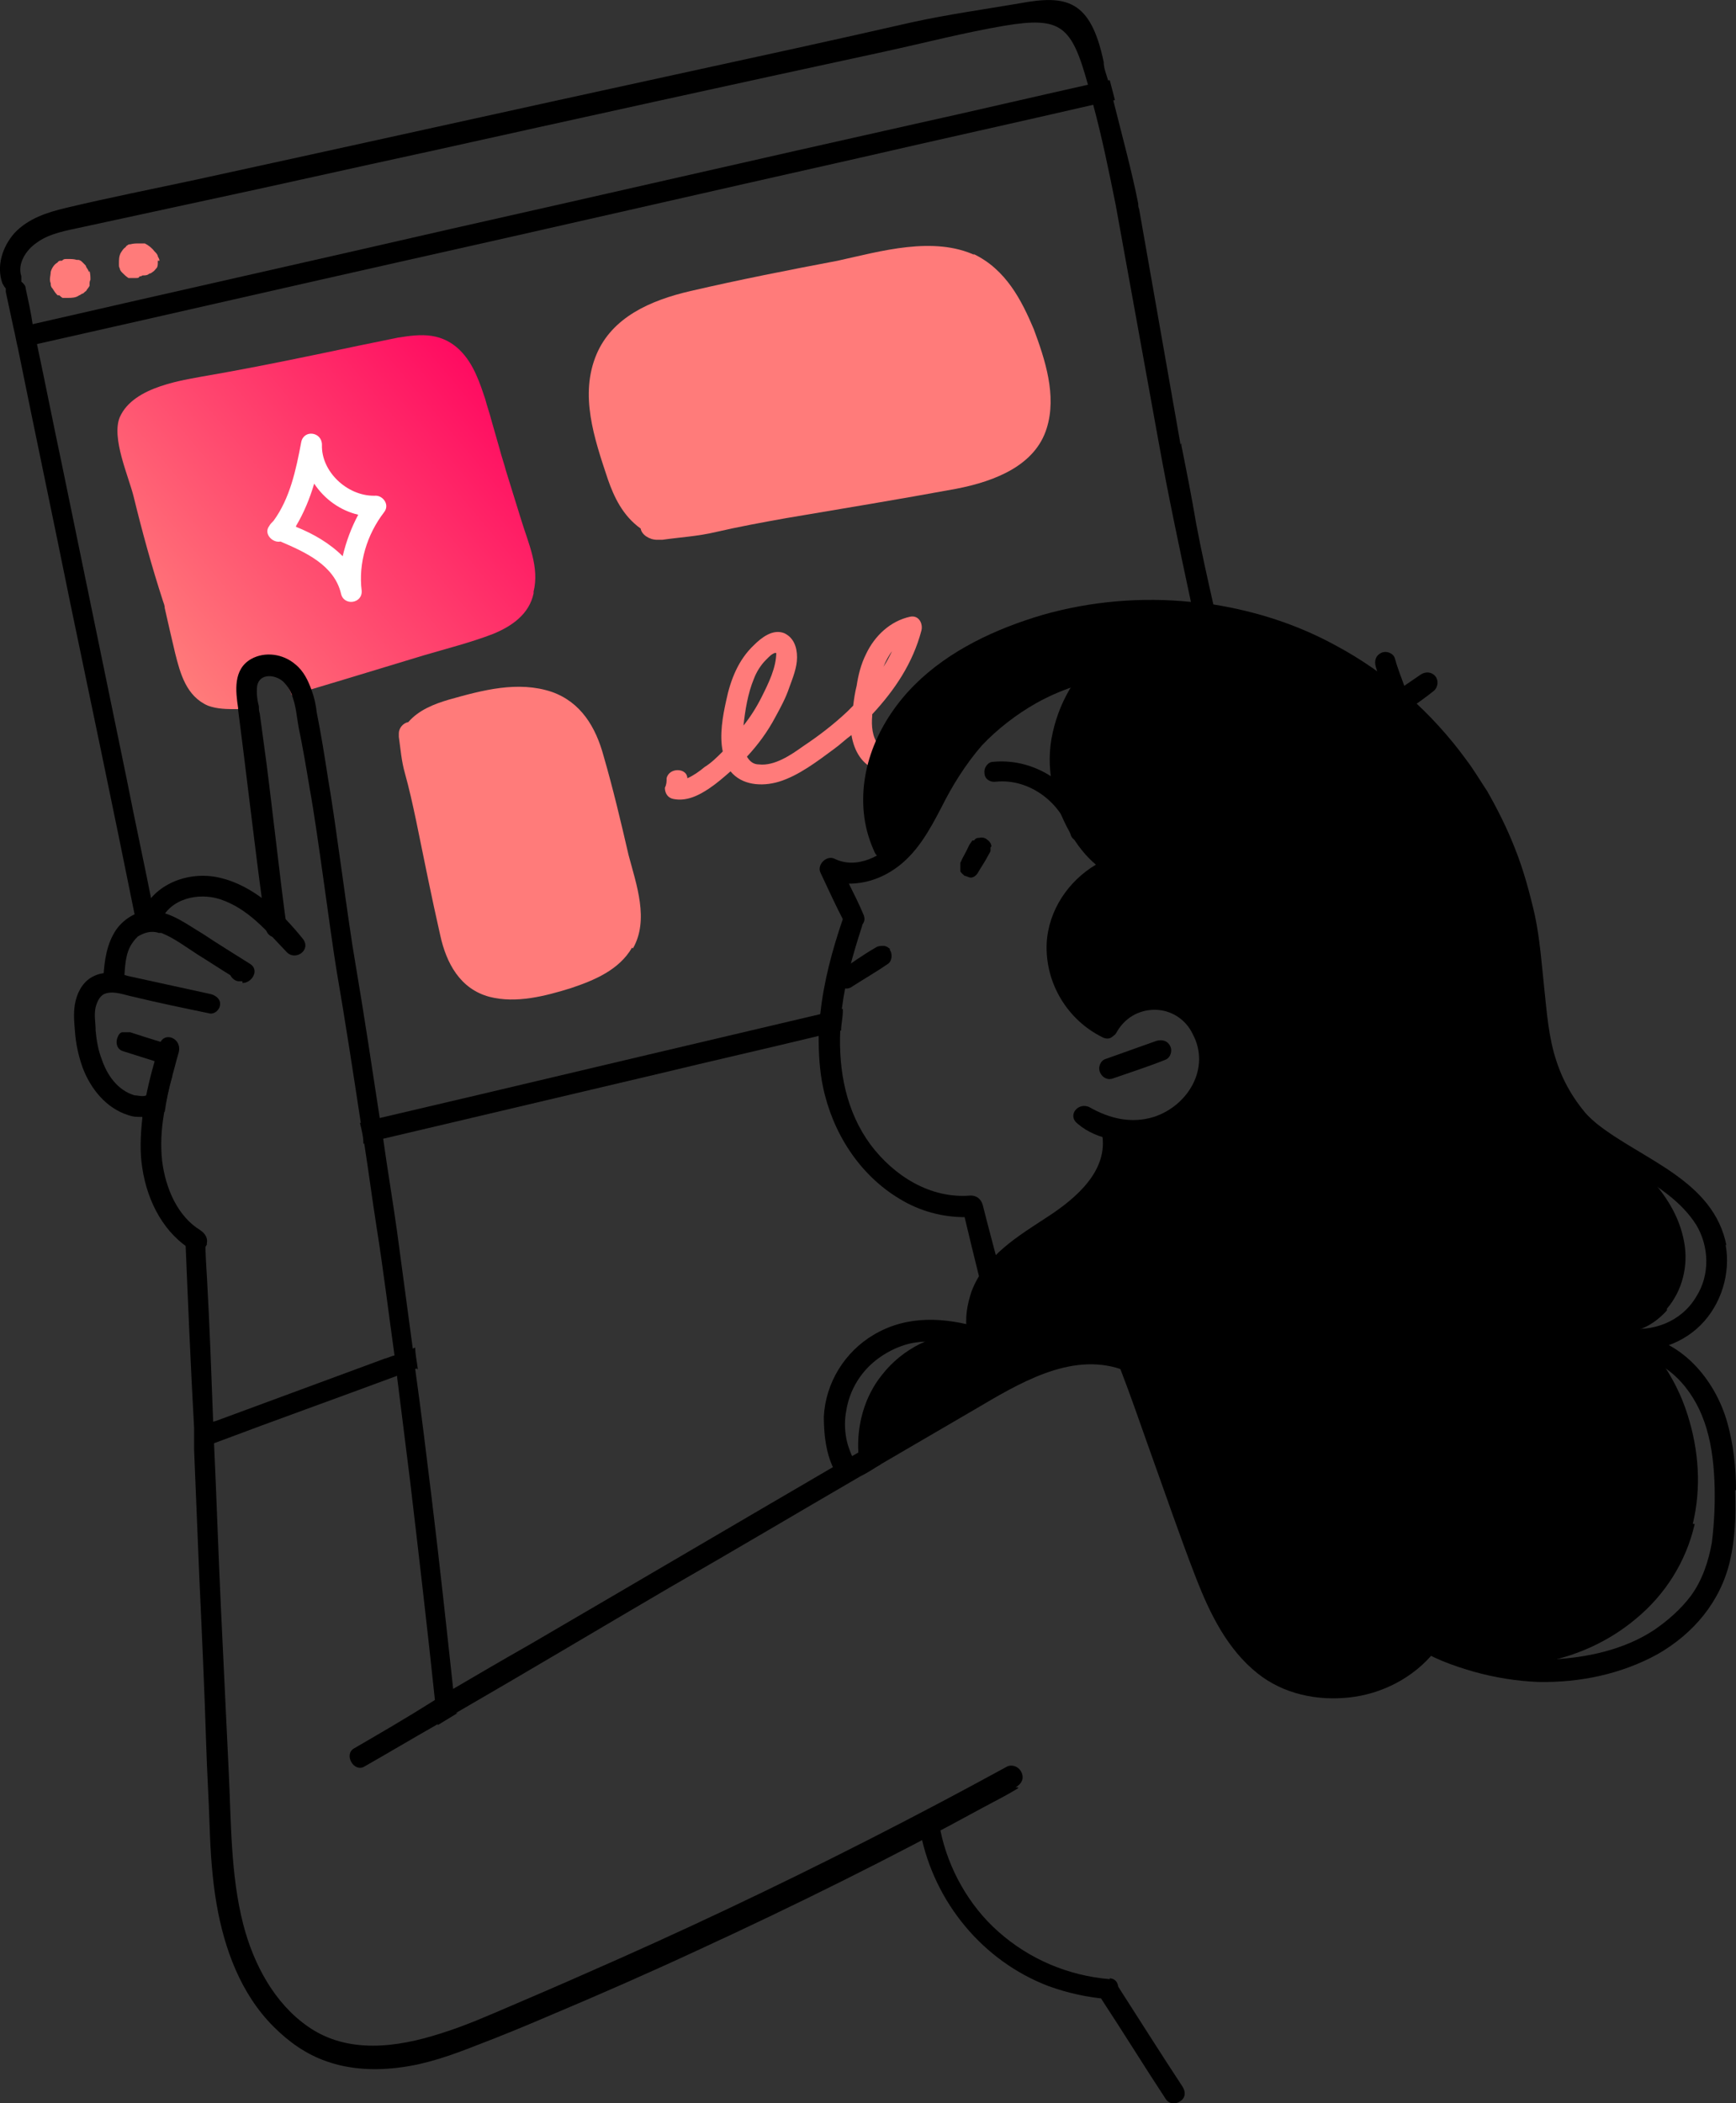 <?xml version="1.0" encoding="UTF-8"?>
<svg xmlns="http://www.w3.org/2000/svg" xmlns:xlink="http://www.w3.org/1999/xlink" id="Calque_2" width="200.97" height="243.45" viewBox="0 0 200.97 243.45">
  <rect x="0" y="0" width="200.97" height="243.45" fill="#333333" stroke="none"/>
  <defs>
    <linearGradient id="Dégradé_sans_nom" x1="18.19" y1="1271.39" x2="55.89" y2="1239.69" gradientTransform="translate(0 -1195.99)" gradientUnits="userSpaceOnUse">
      <stop offset="0" stop-color="#ff7b7a"></stop>
      <stop offset="1" stop-color="#ff0b61"></stop>
    </linearGradient>
  </defs>
  <g id="Calque_2-2">
    <g id="_Layer_">
      <path d="M115.17,80.28c-.4-.5-1.2-.7-1.7-.2-1.8,1.8-3.6,3.6-5.7,5-1.5,1-4.6,3-6.1,1.1-.7-.9-.8-2.2-.7-3.3v-.2c2.6-2.8,4.7-5.9,5.7-9.7.2-.8-.3-1.8-1.3-1.6-2.3.5-4.1,2.2-5.1,4.3-.6,1.2-.9,2.4-1.1,3.7-.2.8-.3,1.5-.4,2.3l-.7.7c-1.6,1.5-3.3,2.8-5.1,4-1.4,1-3.3,2.3-5.1,2.1-.7,0-1.1-.4-1.4-.9,1.3-1.4,2.4-2.9,3.3-4.6.6-1.1,1.2-2.2,1.6-3.4.4-1.1.9-2.3.9-3.5s-.4-2.3-1.5-2.8c-1.3-.5-2.6.5-3.5,1.4-1.8,1.7-2.7,4-3.2,6.4-.4,1.8-.8,4-.4,5.9-.7.7-1.3,1.3-2.1,1.8-.6.5-1.3,1-2,1.3,0-1.2-2.1-1.3-2.4,0,0,.4,0,.7-.2,1.1,0,.7.4,1.2,1,1.3,1.5.3,2.9-.4,4.1-1.2.9-.6,1.7-1.3,2.5-2,1.3,1.6,3.6,1.8,5.6,1.2,2.3-.7,4.5-2.4,6.4-3.8.7-.5,1.3-1.1,2-1.6.3,1.8,1.2,3.5,3.1,4.1,2.4.9,5-.5,7-1.7,2.3-1.5,4.3-3.4,6.2-5.4.4-.5.6-1.1.2-1.7h0l.1-.1ZM87.27,78.58c.3-.8.8-1.6,1.4-2.2s.6-.6,1-.8h.2v-.3.2h0q0,.07,0,0c0,1.8-.9,3.6-1.7,5.2-.6,1.2-1.3,2.3-2.1,3.3.2-1.8.5-3.7,1.2-5.4h0ZM102.27,77.18c.3-.7.6-1.3,1-1.8-.3.6-.6,1.2-1,1.8Z" fill="#ff7b7a"></path>
      <path d="M128.37,76.18c-5.4.6-10.6,3.1-14.6,6.8-2,1.8-3.8,4-5.2,6.3-1.5,2.6-2.6,5.5-4.6,7.8-1.8,2-4.8,3.6-7.4,2.3-.9-.4-2,.7-1.6,1.6.9,1.9,1.8,3.9,2.8,5.8.7,1.3,2.8.5,2.2-.9-.5-1.2-1.1-2.4-1.7-3.6,1.9,0,3.7-.6,5.3-1.7,2.5-1.7,4-4.4,5.4-7.1,1.3-2.6,2.8-5,4.7-7.2,1.8-1.9,4-3.6,6.3-4.9,2.7-1.5,5.6-2.5,8.7-2.9,1.5-.2,1.2-2.5-.3-2.3h0Z"></path>
      <path d="M115.17,154.58c-1.3-4.5-2.4-9.1-3.5-13.7-2.6,0-5.2-.7-7.5-2.1-4.7-2.8-7.8-7.7-8.9-13-.4-1.9-.5-3.9-.5-5.9s0-1.7.2-2.6c.4-3.7,1.4-7.4,2.6-10.9.5-1.5,2.7-.6,2.2.9-1,3.1-1.9,6.2-2.3,9.4v.4c0,.7-.2,1.5-.2,2.2-.2,4.7.7,9.4,3.5,13.2,2.7,3.6,6.9,6.3,11.6,5.9.7,0,1.2.4,1.4,1.1,1.2,4.8,2.6,9.6,3.7,14.5.3,1.4-2,2-2.3.6h0Z"></path>
      <path d="M114.77,97.98c0-.3-.2-.6-.5-.8-.2-.2-.6-.3-.9-.2-.2,0-.4,0-.6.3h-.2c-.2.3-.3.4-.4.6-.3.7-.7,1.3-1,2v.9c0,.2.3.4.5.6.2,0,.5.2.7.2.3,0,.6-.2.8-.5.4-.7.9-1.4,1.3-2.2,0,0,.2-.3.2-.4v-.4h0l.1-.1Z"></path>
      <path d="M126.27,96.08c-1.3-4.9-6.2-8.4-11.3-7.9-.6,0-1.1.7-1,1.3,0,.7.7,1.1,1.3,1,3.9-.4,7.6,2.4,8.7,6.2.2.6.9.8,1.4.7s1-.7.9-1.3h0Z"></path>
      <path d="M103.07,109.88c-.2-.2-.5-.4-.8-.4s-.6,0-.9.2c-1.4.8-2.8,1.8-4.1,2.7-.5.3-.6,1.2-.2,1.6.4.5,1.1.6,1.6.2,1.4-.9,2.8-1.7,4.1-2.6.5-.3.6-1.2.2-1.7,0,0,.1,0,.1,0Z"></path>
      <path d="M129.77,99.38c-3.6-2.6-5.9-6.8-5.9-11.2s2.2-8.8,5.8-11.4c1.2-.9-.2-2.8-1.4-1.9-3.3,2.4-5.5,5.9-6.4,9.9-.9,3.9,0,8.1,2,11.6.8,1.4,1.8,2.7,3,3.7-3.2,1.9-5.5,5.3-5.7,9.1-.2,4.6,2.4,8.9,6.5,10.9,1.4.7,2.3-1.6.9-2.3-3.1-1.5-5.2-5.1-4.9-8.5.3-3.5,2.7-6.6,6-7.7.9-.3,1-1.6.3-2.1h-.2v-.1Z"></path>
      <path d="M140.67,119.18c-1.1-2.5-3.4-4.4-6.1-4.7-2.9-.3-6,1.2-7.3,3.9-.6,1.2,1.4,2.3,2,1.1.9-1.6,2.5-2.6,4.4-2.6s3.6,1.1,4.4,2.8c2.1,3.9-.5,8.3-4.5,9.6-2.6.8-5.1.2-7.4-1.1-1.3-.7-2.7.9-1.4,1.9,2.2,1.9,5.8,2.4,8.6,1.8,2.8-.6,5.3-2.4,6.7-4.8,1.4-2.4,1.6-5.3.5-7.9h.1Z"></path>
      <path d="M135.47,121.08c-.3-.6-.9-.8-1.6-.6-2,.7-3.9,1.4-5.9,2.1-.6.2-.9,1-.6,1.6s.9.9,1.6.6c2-.7,3.9-1.3,5.9-2.1.6-.2.9-1,.6-1.6Z"></path>
      <path d="M128.47,137.38c-2.4,3.7-6.5,5.5-9.9,8.1-2.8,2.1-5.6,5.8-3.8,9.4s-.4,1.8-1.2,1.7c-3.6-.4-7.3,1.1-9.6,4-1.4,1.8-2.1,4-2.2,6.2,0,.9,0,1.8.2,2.7-.7.4-1.4.9-2.2,1.3-.2-.9-.4-1.7-.4-2.6-.2-3.2.7-6.5,2.7-9,2.4-3.1,6.1-4.9,9.9-5-.3-1.6,0-3.2.5-4.7,1.6-4.2,5.4-6.4,8.9-8.7,3.2-2.1,7-5.3,6.2-9.6-.3-1.5,2-1.8,2.3-.3.5,2.3-.2,4.6-1.5,6.6h.1v-.1Z"></path>
      <path d="M192.97,151.68c-1.9,2.1-4.4,3.1-7.2,2.3-1.5-.4-.8-2.9.6-2.6,1,.2,1.9.1,2.8-.4,1.8-1,3.1-3.2,3-5.3,0-2.6-1.5-4.9-3.1-6.9-1.7-2.1-3.9-3.8-5.8-5.7-2.1-2-3.9-4.2-5.1-6.8-2.3-5.1-2.3-10.8-2.8-16.3-.4-4.5-1.6-8.8-3.4-12.8-.2-.5-.4-1-.7-1.5-.5-1-1-2-1.6-3-4.5-7.6-11.3-13.8-19.5-17.3-2.9-1.2-6-2.2-9.1-2.7-.9-.2-1.7-.3-2.6-.4-6.7-.8-13.7,0-20,2.3-4.9,1.8-9.6,4.5-12.8,8.7-3.1,4.1-4.4,9.7-2.2,14.5.6,1.4-1.5,2.3-2.2.9-.6-1.3-1-2.6-1.2-4-.8-5.8,1.8-11.4,5.8-15.4s9.4-6.5,14.8-8.1c5.6-1.6,11.5-2.1,17.3-1.5.9,0,1.7.2,2.6.3,4.9.8,9.6,2.3,14,4.7,6,3.2,11.2,7.8,15.2,13.3.9,1.2,1.6,2.4,2.4,3.6,1.2,2.1,2.3,4.3,3.2,6.6,1,2.5,1.7,5.1,2.3,7.7.6,2.8.8,5.7,1.1,8.5s.5,5.7,1.4,8.4c.9,2.8,2.4,5.1,4.4,7.2,4,4.2,9.3,7.7,10.4,13.8.5,2.7-.2,5.6-2,7.7h0v.2h0Z"></path>
      <path d="M196.17,176.48c-1,4.3-3.4,8.1-6.8,10.9-6.3,5.3-15.6,7-23.3,3.8-2.4,3-6.1,4.9-9.9,5.3-3.7.4-7.6-.4-10.6-2.8-3.5-2.8-5.5-6.9-7.1-11-1.9-4.9-3.6-9.9-5.4-14.9-1.1-3.1-2.2-6.3-3.4-9.4-.3-.9-.7-1.9-1-2.8,1,.2,2.1.5,3.1,1,.3.7.5,1.5.8,2.2,1.1,3,2.1,6,3.2,9,1.7,4.7,3.3,9.5,5.1,14.2,1.4,3.7,3.2,7.5,6.4,9.9,5.3,3.9,13.6,2.4,17.2-3.1.3-.4,1-.6,1.5-.4,4,1.9,8.4,2.2,12.7,1.3,7.6-1.6,13.9-7.4,15.1-15.2,1.3-7.6-1.9-15.7-8.2-20.2-1.3-.9.2-2.7,1.4-1.9,4,2.6,7,6.9,8.4,11.4,1.3,4.1,1.6,8.4.6,12.6h.2v.1Z"></path>
      <path d="M132.67,158.88c-.3.4-.8.5-1.3.3-.5-.3-1-.5-1.6-.7-5.9-2-11.9,1.7-17,4.7-3.6,2.1-7.2,4.2-10.8,6.3-.7.4-1.4.9-2.2,1.3-7.4,4.3-14.8,8.7-22.3,13-8.2,4.8-16.4,9.7-24.7,14.5-.8.5-1.5.9-2.3,1.4-2.8,1.6-5.5,3.2-8.3,4.8-1.2.7-2.4-1.4-1.2-2.1,3.1-1.8,6.2-3.6,9.2-5.5.8-.5,1.5-.9,2.3-1.4,2.9-1.7,5.8-3.4,8.8-5.1,12-7,23.9-14,35.9-21,.7-.4,1.4-.8,2.1-1.2.8-.5,1.6-.9,2.4-1.4,4.4-2.6,8.9-5.3,13.4-7.8,4.1-2.3,9-4.2,13.7-3.3,1,.2,2.1.5,3.1,1,.2.1.4.2.7.4.7.4.6,1.3.1,1.8h0Z"></path>
      <path d="M25.47,116.28c0,.6-.7,1.2-1.3,1-2.9-.6-5.8-1.2-8.7-1.9-1-.2-2.2-.7-3.2-.4-.7.2-1,.9-1.2,1.6-.2.9,0,1.8,0,2.7.1,1.1.3,2.3.7,3.3.6,1.8,1.8,3.6,3.8,4.2.4,0,.9.2,1.4,0,1.1,0,2.1-.7,2.5-1.7.1-.3.3-.5.5-.6-.4,1.4-.7,2.8-.9,4.2-.8.4-1.6.6-2.5.6s-1.1,0-1.7-.2c-2.6-.8-4.4-3.1-5.3-5.5-.5-1.4-.8-2.8-.9-4.3-.1-1.2-.2-2.3.1-3.5s1-2.3,2.1-2.8c1.2-.6,2.7-.4,4,0,3.2.7,6.4,1.4,9.6,2.1.6.2,1.1.6,1,1.3h0v-.1Z"></path>
      <path d="M23.97,143.98c-.2.6-1,1.1-1.6.8-3.3-1.9-5.3-5.6-5.9-9.6-.3-1.9-.2-3.8,0-5.7,0-.8.2-1.6.4-2.4.4-2.1,1-4.2,1.6-6.2.5-1.6,2.7-.7,2.2,1-.3,1-.5,1.9-.8,2.9-.4,1.4-.7,2.8-.9,4.2-.3,1.8-.4,3.6-.2,5.4.4,3.2,1.8,6.4,4.4,8,.6.4,1,1,.7,1.8h0v-.2h.1Z"></path>
      <path d="M18.87,120.68c-1.3-.4-2.6-.8-3.8-1.2h-.9c-.3,0-.5.4-.6.7-.2.6,0,1.3.7,1.5,1.3.4,2.5.8,3.8,1.2h.9c.3,0,.5-.4.6-.7.2-.6,0-1.3-.7-1.6h0v.1Z"></path>
      <path d="M28.17,113.58h-.5c-.4,0-.8-.3-1-.7-1.3-.8-2.5-1.6-3.8-2.4-1.4-.9-2.7-1.9-4.2-2.5h-.3c-.9-.3-1.7,0-2.4.4-.2.2-.4.4-.6.7-.9,1.2-.9,2.9-1,4.4s-2.5,1.2-2.4-.3c.1-2,.4-4,1.5-5.6.5-.7,1.2-1.3,2-1.7.7-.3,1.5-.5,2.4-.4h.1c2,.2,3.8,1.6,5.5,2.6,1.8,1.2,3.6,2.3,5.5,3.5,1.1.7.2,2.2-.9,2.2h0v-.2h.1Z"></path>
      <path d="M35.07,108.68c-2.5-3.1-5.7-6.2-9.7-7.1-3.5-.8-7.6.7-9,4.2-.6,1.4,1.6,2.3,2.2.9,1.1-2.7,4.4-3.4,6.9-2.6,3.3,1.1,5.4,3.7,7.7,6.1,1,1.1,2.9-.2,1.9-1.5Z"></path>
      <path d="M57.87,52.08c.2.8.5,1.6.7,2.4.6,1.9,1.2,3.9,1.8,5.8.8,2.6,2.1,5.4,1.4,8.2h0v.2c-.5,2.4-2.5,3.8-4.7,4.7-2.6,1-5.4,1.7-8.1,2.5-3,.9-5.9,1.8-8.9,2.7-1.3.4-2.7.8-4,1.2-.8.2-1.5.5-2.3.7-.2-.7-.6-1.3-1.1-1.8-.9-.8-2.7-1-3,.5-.1.8,0,1.6.2,2.4-.8.2-1.6.4-2.4.5-1.2,0-2.3,0-3.4-.4-2.5-1.1-3.2-3.7-3.8-6.1-.4-1.7-.8-3.4-1.2-5.2,0-.3-.1-.5-.2-.8-1.3-4-2.4-8-3.4-12.1-.6-2.4-2.6-6.8-1.6-9.2,1.6-3.6,7.4-4.3,10.7-4.9,5.7-1,11.4-2.2,17.1-3.4,1.5-.3,2.9-.6,4.4-.9,1.3-.2,2.6-.4,3.9-.2,2.6.4,4.2,2.3,5.2,4.6.4.9.7,1.8,1,2.7.2.8.5,1.6.7,2.4l1,3.5h0Z" fill="url(#Dégradé_sans_nom)"></path>
      <path d="M52.97,198.28c-.8.5-1.5.9-2.3,1.4,0-.9-.2-1.8-.3-2.7-.9-8.6-1.9-17.1-2.9-25.6l-1.5-12c0-.8-.2-1.6-.3-2.5-.7-5-1.3-10-2.1-15-.5-3.2-.9-6.3-1.4-9.5,0-.8-.2-1.6-.4-2.4-.9-5.9-1.8-11.8-2.8-17.6-.8-4.9-2.2-16.1-3.1-21-.4-2.4-.8-4.8-1.3-7.2-.2-1.1-.3-2.4-.7-3.5-.2-.7-.6-1.3-1.1-1.8-.9-.8-2.7-1-3,.5-.1.8,0,1.6.2,2.4,0,.3,0,.5.1.8l.5,3.7c.7,4.9,1.9,16,2.6,20.9.2,1.5-2.1,1.9-2.4.3-.2-1.3-.4-2.6-.5-3.8-.7-5.1-2-16.2-2.7-21.5v-.2c-.3-2-.6-4.5,1.5-5.7,1.6-.9,3.7-.6,5.1.6,1,.8,1.5,1.9,1.9,3,.3.8.5,1.7.6,2.6.5,2.5.9,5,1.3,7.6.9,5.1,2.3,16.5,3.2,21.6,1,5.9,1.9,11.9,2.8,17.8,0,.8.2,1.6.4,2.4.5,3.6,1.1,7.1,1.6,10.7.6,4.5,1.2,8.9,1.8,13.4,0,.8.2,1.6.3,2.5.7,5,1.3,10,1.9,14.9.9,7.4,1.7,14.8,2.5,22.2,0,.9.2,1.8.3,2.7h.2,0Z"></path>
      <path d="M117.87,206.98c-1.3.8-2.7,1.5-4,2.2-10.8,5.9-21.9,11.4-33.2,16.6-5.6,2.6-11.3,5.1-17,7.5-2.8,1.2-5.7,2.4-8.6,3.5-2.8,1.1-5.6,2.1-8.6,2.5-2.9.4-5.9.3-8.7-.7-2.3-.8-4.3-2.2-6.1-4-3.8-3.8-5.7-9-6.6-14.2-.5-2.9-.7-5.9-.8-8.9-.1-3.2-.3-6.3-.4-9.5-.2-6.5-.5-13-.8-19.5-.2-4.9-.4-9.8-.6-14.7v-2.5c-.4-7.2-.7-14.4-1-21.6,0-.6.3-1.2,1-1.3.6,0,1.3.4,1.3,1,0,1.6.1,3.1.2,4.7.3,5.4.5,10.9.7,16.3,0,.9,0,1.7.1,2.5.3,6.4.5,12.8.8,19.1s.6,12.6.9,18.9c.3,5.9.2,12.1,1.7,17.9,1.2,4.6,3.6,9.1,7.5,11.8,4.6,3.2,10.3,2.4,15.3.8,2.9-.9,5.6-2.1,8.4-3.3,2.8-1.2,5.6-2.4,8.3-3.6,5.5-2.4,11-4.9,16.5-7.5,11-5.2,21.8-10.7,32.4-16.5.6-.3,1.4,0,1.7.7.3.7,0,1.3-.7,1.7h.3v.1Z"></path>
      <path d="M128.47,229.08c-4.8-.4-9.3-2.3-12.9-5.5-3.4-3-5.8-7.3-6.7-11.7-.3-1.5-2.6-1.2-2.3.3,1.6,8,7.2,14.8,14.8,17.7,2.2.8,4.5,1.3,6.8,1.5,1.5.1,1.8-2.3.3-2.4h0v.1Z"></path>
      <path d="M136.87,241.48c-2.5-3.8-4.9-7.6-7.4-11.5-.4-.5-1.2-.6-1.7-.2-.5.4-.6,1.1-.2,1.7,2.5,3.8,4.9,7.7,7.4,11.5.4.6,1.2.6,1.7.2.6-.4.6-1.1.2-1.7h0Z"></path>
      <path d="M48.27,158.38c-.8.3-1.6.6-2.4.9-7,2.6-14,5.1-20.9,7.7-.8.3-1.6.6-2.4.9v-2.5c.2-.1.5-.2.9-.4.5-.2,1-.4,1.5-.5,6.5-2.4,13-4.8,19.5-7.2.4-.1.8-.3,1.2-.4.8-.3,1.6-.6,2.4-.9,0,.8.2,1.6.3,2.5h-.1v-.1Z"></path>
      <path d="M18.47,107.88c-.9-.3-1.7,0-2.4.4-.1-.6-.3-1.3-.4-1.9,0-.2,0-.4-.1-.6-2.4-11.9-4.9-23.8-7.4-35.8-2-9.9-4.1-19.8-6.1-29.7-.2-.8-.3-1.5-.5-2.3-.3-1.4-.6-2.8-.9-4.2v-.6c.2-.7,1.2-1,1.9-.5.2.2.4.4.4.7.3,1.4.6,2.7.8,4.1.2.8.3,1.5.5,2.3,1,4.7,1.9,9.3,2.9,14,2.5,12.1,5,24.3,7.5,36.4,1,5.1,2.1,10.1,3.1,15.2.2.8.4,1.7.5,2.5,0,0,.2,0,.2,0Z"></path>
      <path d="M97.57,116.68v.4c0,.7-.2,1.5-.2,2.2-.8.2-1.7.4-2.5.6-6.2,1.5-12.4,2.9-18.6,4.4-10.6,2.5-21.2,5-31.8,7.5-.8.2-1.6.4-2.4.6,0-.8-.2-1.6-.4-2.4.8-.2,1.6-.4,2.4-.6,3.8-.9,7.7-1.8,11.5-2.7,13.1-3.1,26.2-6.2,39.4-9.3.8-.2,1.7-.4,2.6-.6h0v-.1Z"></path>
      <path d="M136.77,51.28v.3c.6,3,1.2,6,1.7,9,.6,3.2,1.3,6.3,2,9.4.2.9.4,1.7.6,2.6h0c-.9,0-1.7-.2-2.6-.3-.2-.8-.4-1.7-.6-2.6-1.3-6.1-2.6-12.2-3.7-18.3l-5-27.6c-.8-4-1.6-7.9-2.6-11.6,0-.5-.2-1-.4-1.5,0-.3-.2-.6-.2-.8-1.9-6.9-3.1-8-9.7-6.9-4.7.8-9.3,2-13.9,3-17.6,3.8-35.3,7.7-52.9,11.6-8.8,1.9-17.6,3.9-26.5,5.8l-13.4,2.9c-1.8.4-3.8.7-5.3,1.8-1.2.8-2.3,2.4-1.8,3.9v.8c-.3.7-1.3,1.1-1.9.5,0,0-.2-.3-.3-.5-.7-2,0-4.2,1.4-5.8,1.6-1.7,3.8-2.4,5.9-2.9,5-1.2,10.1-2.2,15.2-3.3,18.4-4,36.8-8.1,55.2-12.1,9.2-2,18.4-4,27.6-6.1,4.1-.9,8.4-1.5,12.5-2.2,5.4-1,8.2-.4,9.7,6.8,0,.7.3,1.4.5,2.1.2.8.4,1.5.6,2.3,1,4,2.2,8.4,2.9,12,0,.2,0,.4.1.6l4.8,27.3"></path>
      <path d="M129.07,11.58c-.8.2-1.6.4-2.3.5-9.1,2.1-18.2,4.1-27.3,6.2-17.8,4-35.6,8.1-53.5,12.1-13.8,3.1-27.7,6.3-41.5,9.4-.8.2-1.5.3-2.3.5-.2-.8-.3-1.5-.5-2.3.8-.2,1.5-.3,2.3-.5,16.1-3.7,32.2-7.3,48.3-11,17.8-4,35.6-8.1,53.5-12.1,6.8-1.5,13.6-3.1,20.3-4.6.8-.2,1.6-.4,2.4-.5.2.8.4,1.5.6,2.3h0Z"></path>
      <path d="M73.17,109.68c-1.5,2.6-4.4,3.8-7.1,4.7-2.9.9-6.3,1.8-9.4,1-3.4-.9-5-3.9-5.7-7.1-1-4.4-1.9-8.9-2.8-13.3-.4-1.9-.8-3.7-1.3-5.5-.4-1.4-.5-2.8-.7-4.2v-.4c0-.6.5-1.2,1.1-1.3,1.2-1.4,3-2.1,4.7-2.6,3.9-1.1,8-2.2,11.9-.9,3.4,1.2,5.1,4.1,6,7.4,1.1,3.8,2,7.6,2.9,11.5.9,3.4,2.4,7.5.5,10.8h0l-.1-.1Z" fill="#ff7b7a"></path>
      <path d="M166.17,78.28c-.4-.5-1.1-.6-1.7-.2l-1.9,1.3c-.4-1.1-.8-2.1-1.1-3.2-.2-.6-1-.9-1.6-.6s-.8.9-.6,1.6c.5,1.6.9,3.1,1.4,4.7.1.4.5.6.8.7.4,0,.7,0,1-.2.2,0,.4,0,.5-.2,1-.7,2-1.4,3-2.2.5-.4.6-1.2.2-1.7h0Z"></path>
      <path d="M103.37,99.48s-8.8-16.5,13.3-25.4c22.1-8.8,41,.9,50.4,12.7,9.4,11.8,9.1,20.9,9.7,25.4s-1.8,12.7,4.4,16.8,14.4,12.4,12.7,17.4c-1.8,5-6.7,6.1-6.7,6.1,0,0,18.2,19.2,2.5,31.9-15.6,12.7-25.1,4.5-25.1,4.5,0,0-16.2,23.8-28.9-17.5-2.6-8.5-5.6-13.9-5.6-13.9,0,0-7.4-1.8-15.9,3.2-8.6,5-14.8,7.4-14.8,7.4,0,0,2.4-9.2,6.3-10.9,3.8-1.8,7.1-2.1,7.1-2.1,0,0-2.7-6.5,5-10.6s9.1-6.5,9.7-8.9c.6-2.4,1.2-5.3,1.2-5.3,0,0,11.8,1.5,11.2-8-.6-9.4-9.4-6.2-9.4-6.2l-2,1.5s-6,0-6-8,5.9-10,5.9-10c0,0-7.7-5.6-6.2-11.8,1.5-6.2,3.8-9.4,3.8-9.4,0,0-10,.9-14.4,8.6s-8.3,12.4-8.3,12.4h.1v.1Z"></path>
      <path d="M199.87,144.18c-1.5-7.6-9.7-9.9-15-14.1-2.9-2.4-5-5.7-6-9.3-.2-.6-.6-1.1-1.3-1-.6,0-1.2.7-1,1.3.8,3.2,2.3,6.1,4.4,8.5,2.3,2.6,5.3,4.4,8.2,6.1,2.7,1.6,5.5,3.4,7.2,6.1,1.5,2.5,1.6,5.8,0,8.3-1.7,2.9-5.1,4.2-8.4,3.6-1.6-.3-1.9,2.2-.3,2.5,3.2.6,6.8-.4,9.2-2.8,2.4-2.4,3.5-6,2.9-9.3h.1v.1Z"></path>
      <path d="M200.97,172.48c0-2.6-.3-5.3-1-7.8-1.4-5-5.4-9.8-10.9-10.2-1.5-.1-1.8,2.2-.3,2.4,4.2.4,7.2,3.9,8.5,7.6.8,2.2,1.1,4.6,1.2,6.9.1,2.4,0,4.8-.3,7.2-.4,2.2-1.1,4.3-2.4,6.1-1.2,1.6-2.7,2.9-4.3,4-3.5,2.3-7.8,3.2-11.9,3.4-2.5,0-5.1-.2-7.6-.9-2.6-.7-4.8-1.8-7.2-2.9-1.3-.6-2.3,1.3-1.2,2.1,2,1.5,4.6,2.4,7,3.1,2.5.7,5,1.1,7.5,1.2,4.8.1,9.6-.9,13.8-3.2,4.2-2.4,7.3-6.1,8.4-10.8.6-2.6.7-5.2.6-7.9h0v-.3h.1Z"></path>
      <path d="M113.47,153.68c-4.1-1.2-8.4-1.5-12.3.8-3.4,2-5.6,5.6-5.8,9.5,0,2.2.3,4.9,1.6,6.8.8,1.1,2.6,0,2.1-1.2-.4-1-.9-2-1.1-3.1s-.2-2.2,0-3.2c.3-1.9,1.2-3.7,2.6-5.1,1.3-1.3,3.1-2.3,4.9-2.7,2.5-.5,5,0,7.4.6,1.3.3,1.9-1.9.6-2.3h0v-.1Z"></path>
      <path d="M10.27,31.48c0-.2-.2-.4-.3-.6,0,0,0-.1-.1-.2s-.2-.2-.4-.4c-.1-.1-.3-.2-.4-.2h-.2c-.3-.1-.6-.1-1-.1h-.2c-.2,0-.3,0-.5.2h-.2s-.2,0-.3.2c-.4.2-.7.7-.8,1.1,0,.4-.2.9,0,1.3,0,.2,0,.4.2.6.2.3.3.5.6.8h.2s.3.3.4.3h.6c.4,0,.9,0,1.3-.3.1,0,.3-.2.4-.2s.2-.2.4-.3c.1-.2.3-.4.4-.6v-.2c0-.2,0-.3.1-.5,0-.3,0-.6-.1-1h0l-.1.1Z" fill="#ff7b7a"></path>
      <path d="M18.47,30.28c0-.3-.1-.4-.2-.6,0-.2-.2-.4-.4-.6-.3-.4-.7-.7-1.1-.9h-.7c-.4,0-.6,0-1,.1-.1,0-.2,0-.3.1,0,0-.2.1-.2.2-.3.2-.4.4-.6.7-.2.4-.2.8-.2,1.2s0,.4.1.6c0,.2.2.4.3.5.2.2.4.4.7.6h.9c.2,0,.3,0,.4-.2h.2c0-.1.2-.1.2-.1.2,0,.5,0,.7-.2.1,0,.3-.1.4-.2.2-.1.3-.3.5-.5.1-.2.1-.4.1-.6v-.2h.2v.1Z" fill="#ff7b7a"></path>
      <path d="M43.27,57.38c-3.1,0-6.1-2.8-6-5.9,0-1.5-2.1-1.8-2.4-.3-.6,3.2-1.3,6.5-3.2,9.1-.2.2-.4.4-.5.6-.7.9.4,2,1.3,1.8,2.8,1.2,6.2,2.7,7,6,.3,1.5,2.5,1.2,2.4-.3-.4-3.2.6-6.5,2.6-9.1.7-.9-.2-2-1.1-1.9h-.1ZM34.27,60.88c.9-1.5,1.6-3.2,2.1-4.9,1.2,1.8,3,3.1,5.1,3.6-.8,1.5-1.4,3.1-1.8,4.8-1.5-1.5-3.4-2.6-5.4-3.4h0v-.1Z" fill="#fff"></path>
    </g>
    <path d="M112.67,29.38c3.8,1.8,5.6,5.4,7,8.7,1.3,3.5,2.7,7.7,1.5,11.5-1.3,4.2-5.8,6.1-10.5,7-6.5,1.2-13.2,2.3-19.7,3.4-2.8.5-5.5,1-8.1,1.6-2.1.5-4.1.6-6.2.9h-.6c-.9,0-1.8-.6-1.9-1.3-2.1-1.5-3.1-3.7-3.8-5.7-1.6-4.8-3.3-9.8-1.3-14.5,1.8-4.2,6.1-6.2,10.9-7.3,5.6-1.3,11.2-2.4,17-3.5,5-1.1,11.1-2.9,16-.6h-.1l-.2-.2Z" fill="#ff7b7a"></path>
  </g>
</svg>
